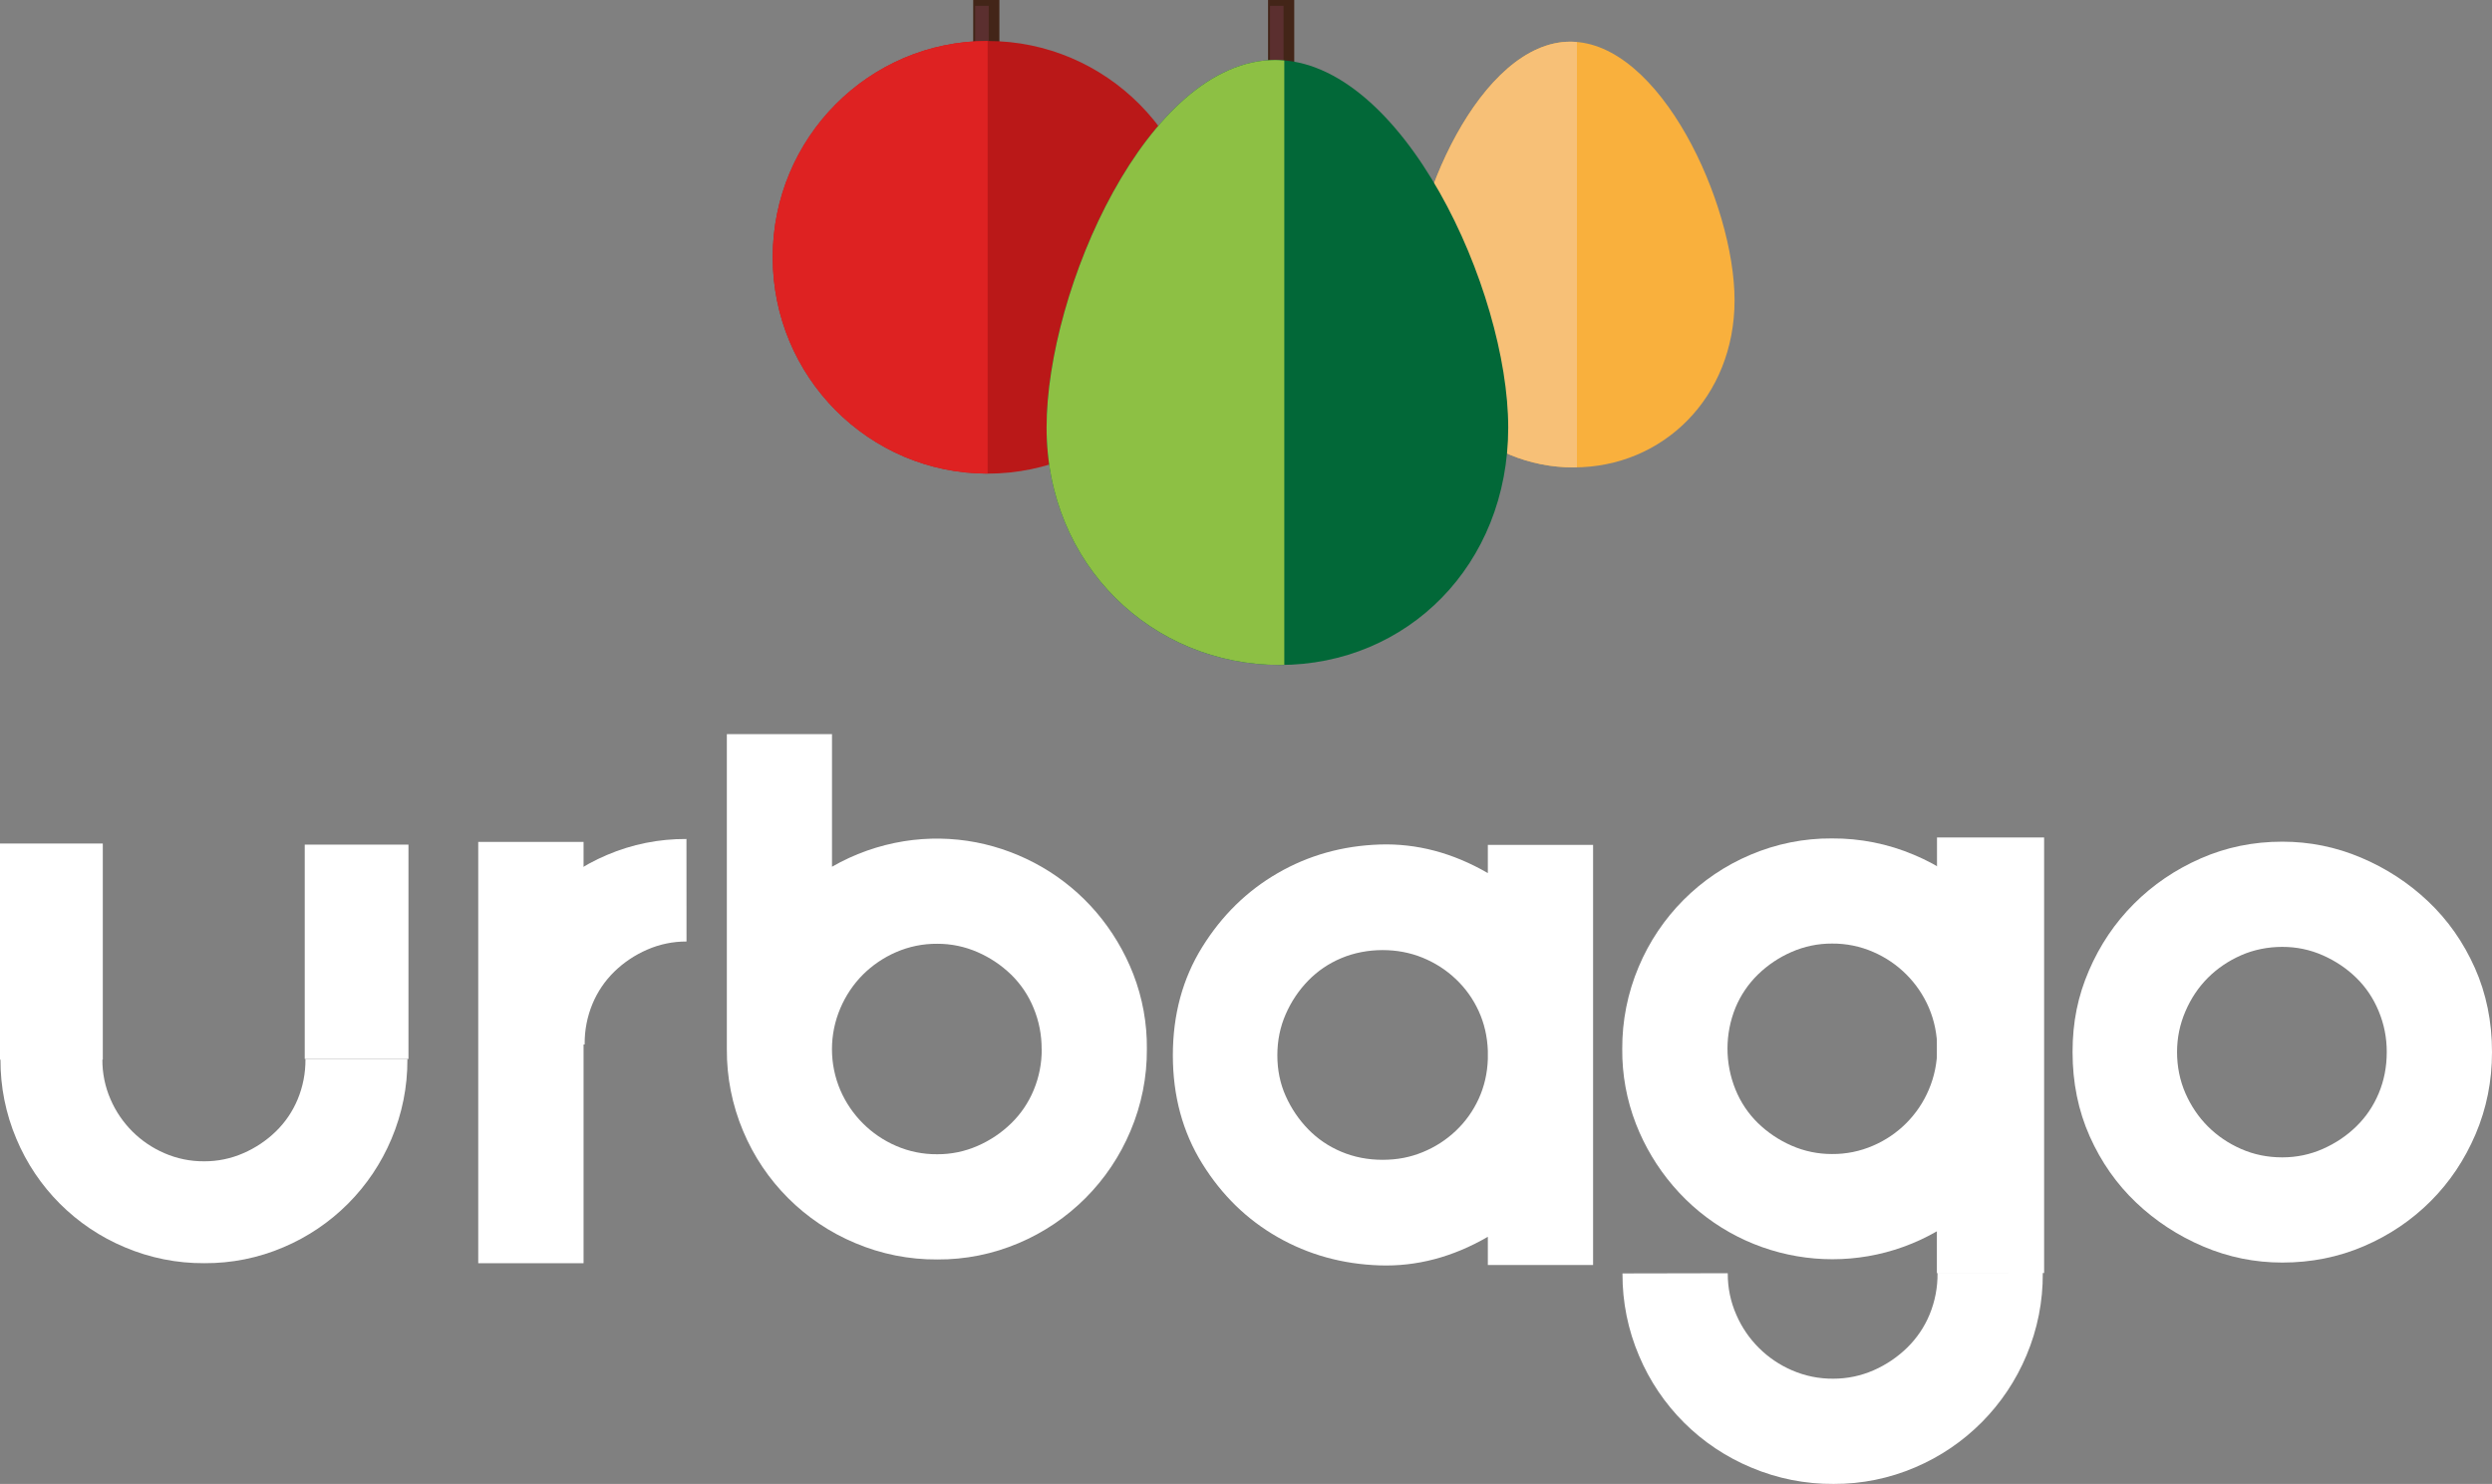 <?xml version="1.0" encoding="UTF-8"?><svg xmlns="http://www.w3.org/2000/svg" viewBox="0 0 836.55 498.22"><rect x="0" y="0" width="836.55" height="498.22" fill="#808080" stroke="none"/><defs><style>.d{fill:#f7c077;}.e{fill:#f9b03d;}.f{fill:#026838;}.g{fill:#fff;}.h{fill:#8dc044;}.i{fill:#ba1818;}.j{fill:#de2222;}.k{fill:#432518;}.l{fill:#5b2f2f;}.m{isolation:isolate;}</style></defs><g id="a"/><g id="b"><g id="c"><g><path class="e" d="M473.21,100.83c0,32.48,25,56.1,55.07,56.1s54-23.62,54-56.1-24.95-86.83-55.08-86.83-54,54.38-54,86.86"/><path class="d" d="M527.2,14c.73,0,1.45,.06,2.17,.12V156.88c-.38,0-.72,.05-1.09,.05-30.12,0-55.07-23.62-55.07-56.1s23.87-86.83,53.99-86.83"/><rect class="k" x="425.68" width="8.79" height="24.38"/><rect class="l" x="426.34" y="1.96" width="4.54" height="24"/><rect class="k" x="326.7" width="8.79" height="24.38"/><rect class="l" x="327.37" y="1.96" width="4.54" height="24"/><ellipse class="i" cx="331.54" cy="86.39" rx="72.15" ry="72.63"/><path class="j" d="M331.54,159c-39.85,0-72.15-32.52-72.15-72.63S291.69,13.74,331.54,13.74"/><path class="f" d="M351.33,143.55c0,46.15,35.46,79.71,78.25,79.71s76.72-33.56,76.72-79.71-35.44-123.41-78.24-123.41-76.73,77.26-76.73,123.41"/><path class="h" d="M428.06,20.14c1,0,2.05,.08,3.07,.17V223.18c-.54,0-1,.08-1.55,.08-42.79,0-78.25-33.56-78.25-79.71s33.92-123.41,76.73-123.41"/><g class="m"><path class="g" d="M534.79,283.66v141.06h-35.33v-9.47c-11.78,6.83-23.9,10.02-36.35,9.6-12.46-.42-23.85-3.58-34.18-9.47-10.33-5.89-18.78-14.12-25.35-24.71-6.57-10.58-9.86-22.7-9.86-36.35s3.28-25.77,9.86-36.35c6.57-10.58,15.02-18.86,25.35-24.83,10.32-5.97,21.72-9.17,34.18-9.6,12.46-.42,24.58,2.78,36.35,9.6v-9.47h35.33Zm-35.33,70.66v-1.54c-.17-4.78-1.2-9.22-3.07-13.31-1.88-4.1-4.44-7.68-7.68-10.75-3.24-3.07-6.96-5.46-11.14-7.17-4.18-1.7-8.66-2.56-13.44-2.56s-9.56,.9-13.82,2.69c-4.27,1.79-7.98,4.31-11.14,7.55-3.16,3.24-5.68,7-7.55,11.26-1.88,4.27-2.82,8.88-2.82,13.83s.94,9.52,2.82,13.7c1.88,4.18,4.39,7.9,7.55,11.14,3.16,3.24,6.87,5.76,11.14,7.55,4.26,1.79,8.87,2.69,13.82,2.69s9.26-.85,13.44-2.56c4.18-1.7,7.89-4.1,11.14-7.17,3.24-3.07,5.8-6.66,7.68-10.75,1.88-4.1,2.9-8.53,3.07-13.31v-1.28Z"/></g><path class="g" d="M385,352.2c.06,9.45-1.81,18.82-5.5,27.52-7.11,16.96-20.57,30.47-37.5,37.64-8.66,3.69-17.98,5.57-27.39,5.5-9.45,.06-18.82-1.81-27.52-5.5-17.01-7.11-30.53-20.63-37.64-37.64-3.67-8.71-5.52-18.07-5.45-27.52v-105.73h35.3v44.53c7.48-4.3,15.67-7.2,24.19-8.57,8.03-1.28,16.22-1.15,24.2,.38,7.79,1.52,15.27,4.34,22.14,8.32,6.86,3.98,13.01,9.1,18.17,15.12,5.27,6.17,9.47,13.19,12.42,20.75,3.12,8.03,4.67,16.59,4.58,25.2Zm-35.33,0c.02-4.7-.88-9.35-2.67-13.69-1.71-4.24-4.28-8.07-7.55-11.27-3.27-3.17-7.08-5.73-11.26-7.55-4.28-1.88-8.9-2.84-13.57-2.82-4.76-.04-9.47,.92-13.83,2.82-4.15,1.8-7.92,4.36-11.13,7.55-3.22,3.24-5.78,7.07-7.56,11.27-3.75,8.79-3.75,18.73,0,27.52,3.62,8.38,10.31,15.07,18.69,18.69,4.36,1.9,9.07,2.85,13.83,2.81,4.67,.03,9.29-.93,13.57-2.81,4.18-1.82,7.99-4.38,11.26-7.56,3.25-3.17,5.82-6.96,7.55-11.16,1.82-4.37,2.74-9.07,2.7-13.8h-.03Z"/><g class="m"><path class="g" d="M836.55,353.25c0,9.73-1.84,18.91-5.5,27.52-3.67,8.62-8.7,16.13-15.1,22.53-6.4,6.4-13.87,11.44-22.4,15.1-8.54,3.67-17.67,5.5-27.39,5.5-9.22,0-18.05-1.79-26.5-5.38s-15.96-8.49-22.53-14.72c-6.57-6.23-11.78-13.65-15.62-22.27-3.84-8.62-5.76-18.05-5.76-28.29s1.83-18.86,5.5-27.39c3.67-8.53,8.7-16,15.1-22.4,6.4-6.4,13.86-11.48,22.4-15.23,8.53-3.75,17.66-5.63,27.39-5.63,9.22,0,18.05,1.79,26.5,5.38,8.45,3.58,15.96,8.49,22.53,14.72,6.57,6.23,11.78,13.66,15.62,22.27,3.84,8.62,5.76,18.05,5.76,28.29Zm-70.4,35.33c4.78,0,9.3-.94,13.57-2.82,4.26-1.88,8.02-4.39,11.26-7.55,3.24-3.16,5.76-6.87,7.55-11.14,1.79-4.26,2.69-8.87,2.69-13.83s-.9-9.34-2.69-13.7c-1.79-4.35-4.31-8.1-7.55-11.26-3.24-3.16-7-5.67-11.26-7.55-4.27-1.88-8.79-2.82-13.57-2.82s-9.56,.94-13.82,2.82c-4.27,1.88-7.98,4.4-11.14,7.55-3.16,3.16-5.68,6.91-7.55,11.26-1.88,4.35-2.82,8.92-2.82,13.7s.94,9.56,2.82,13.83c1.88,4.27,4.39,7.98,7.55,11.14,3.16,3.16,6.87,5.68,11.14,7.55,4.26,1.88,8.87,2.82,13.82,2.82Z"/></g><path class="g" d="M650.42,427.34v.15c.05,4.74-.85,9.45-2.66,13.83-1.72,4.19-4.29,7.98-7.53,11.15-3.26,3.18-7.06,5.75-11.23,7.58-4.27,1.88-8.89,2.85-13.56,2.84-4.75,.05-9.47-.9-13.83-2.79-8.4-3.6-15.1-10.27-18.73-18.65-1.92-4.35-2.9-9.06-2.88-13.82v-.15l-35.34,.07v.16c-.04,9.45,1.85,18.81,5.56,27.5,7.16,17.01,20.73,30.5,37.78,37.56,8.71,3.67,18.08,5.52,27.53,5.45,9.41,.05,18.74-1.85,27.39-5.56,16.9-7.19,30.31-20.71,37.38-37.66,3.67-8.71,5.52-18.08,5.45-27.53v-.16l-35.33,.03Z"/><rect class="g" x="650.24" y="281.18" width="35.96" height="146.23"/><path class="g" d="M650.31,413.32v14.09h35.33v-75.28c.06-9.45-1.81-18.82-5.5-27.52-7.12-16.99-20.64-30.5-37.64-37.61-8.7-3.69-18.07-5.56-27.52-5.5-9.41-.07-18.73,1.81-27.39,5.5-16.94,7.17-30.4,20.68-37.51,37.64-3.68,8.71-5.55,18.07-5.5,27.52-.08,8.62,1.48,17.18,4.61,25.22,2.95,7.56,7.14,14.56,12.41,20.73,22.03,25.8,59.33,32.21,88.71,15.24v-.03Zm-48.9-28.68c-4.18-1.82-7.99-4.38-11.26-7.55-3.27-3.19-5.84-7.03-7.55-11.26-3.59-8.83-3.59-18.7,0-27.53,1.74-4.18,4.3-7.97,7.55-11.13,3.27-3.18,7.08-5.73,11.26-7.55,4.28-1.88,8.91-2.84,13.59-2.82,4.76-.04,9.47,.92,13.83,2.82,8.38,3.62,15.06,10.3,18.67,18.68,3.75,8.79,3.75,18.74,0,27.53-3.56,8.45-10.26,15.19-18.69,18.81-4.36,1.9-9.06,2.86-13.81,2.82-4.68,.02-9.31-.94-13.59-2.82Z"/><rect class="g" x="160.54" y="282.67" width="35.36" height="141.45"/><path class="g" d="M230.44,281.69c-9.17-.06-18.25,1.76-26.68,5.36-16.49,6.99-29.61,20.14-36.54,36.66-3.59,8.48-5.41,17.6-5.36,26.81v.15h34.41v-.15c-.04-4.62,.85-9.2,2.62-13.47,1.69-4.07,4.19-7.76,7.35-10.84,3.19-3.1,6.92-5.59,11-7.36,4.17-1.83,8.67-2.76,13.22-2.74"/><path class="g" d="M102.54,355.54v.15c.04,4.59-.85,9.15-2.61,13.39-1.68,4.05-4.16,7.72-7.31,10.78-3.16,3.08-6.86,5.55-10.91,7.31-4.14,1.82-8.62,2.75-13.14,2.73-4.61,.04-9.17-.89-13.39-2.73-8.12-3.5-14.59-9.97-18.08-18.09-1.84-4.22-2.77-8.78-2.73-13.39v-.15H.16v.15c-.05,9.15,1.76,18.22,5.33,26.65,6.88,16.47,19.97,29.56,36.44,36.44,8.43,3.57,17.5,5.39,26.65,5.33,9.12,.06,18.15-1.75,26.53-5.33,16.4-6.93,29.44-20.01,36.32-36.44,3.57-8.43,5.38-17.5,5.33-26.65v-.15h-34.22Z"/><polyline class="g" points="137.12 355.54 137.12 283.58 102.3 283.58 102.3 355.54"/><rect class="g" y="283.21" width="34.51" height="72.56"/></g></g></g></svg>